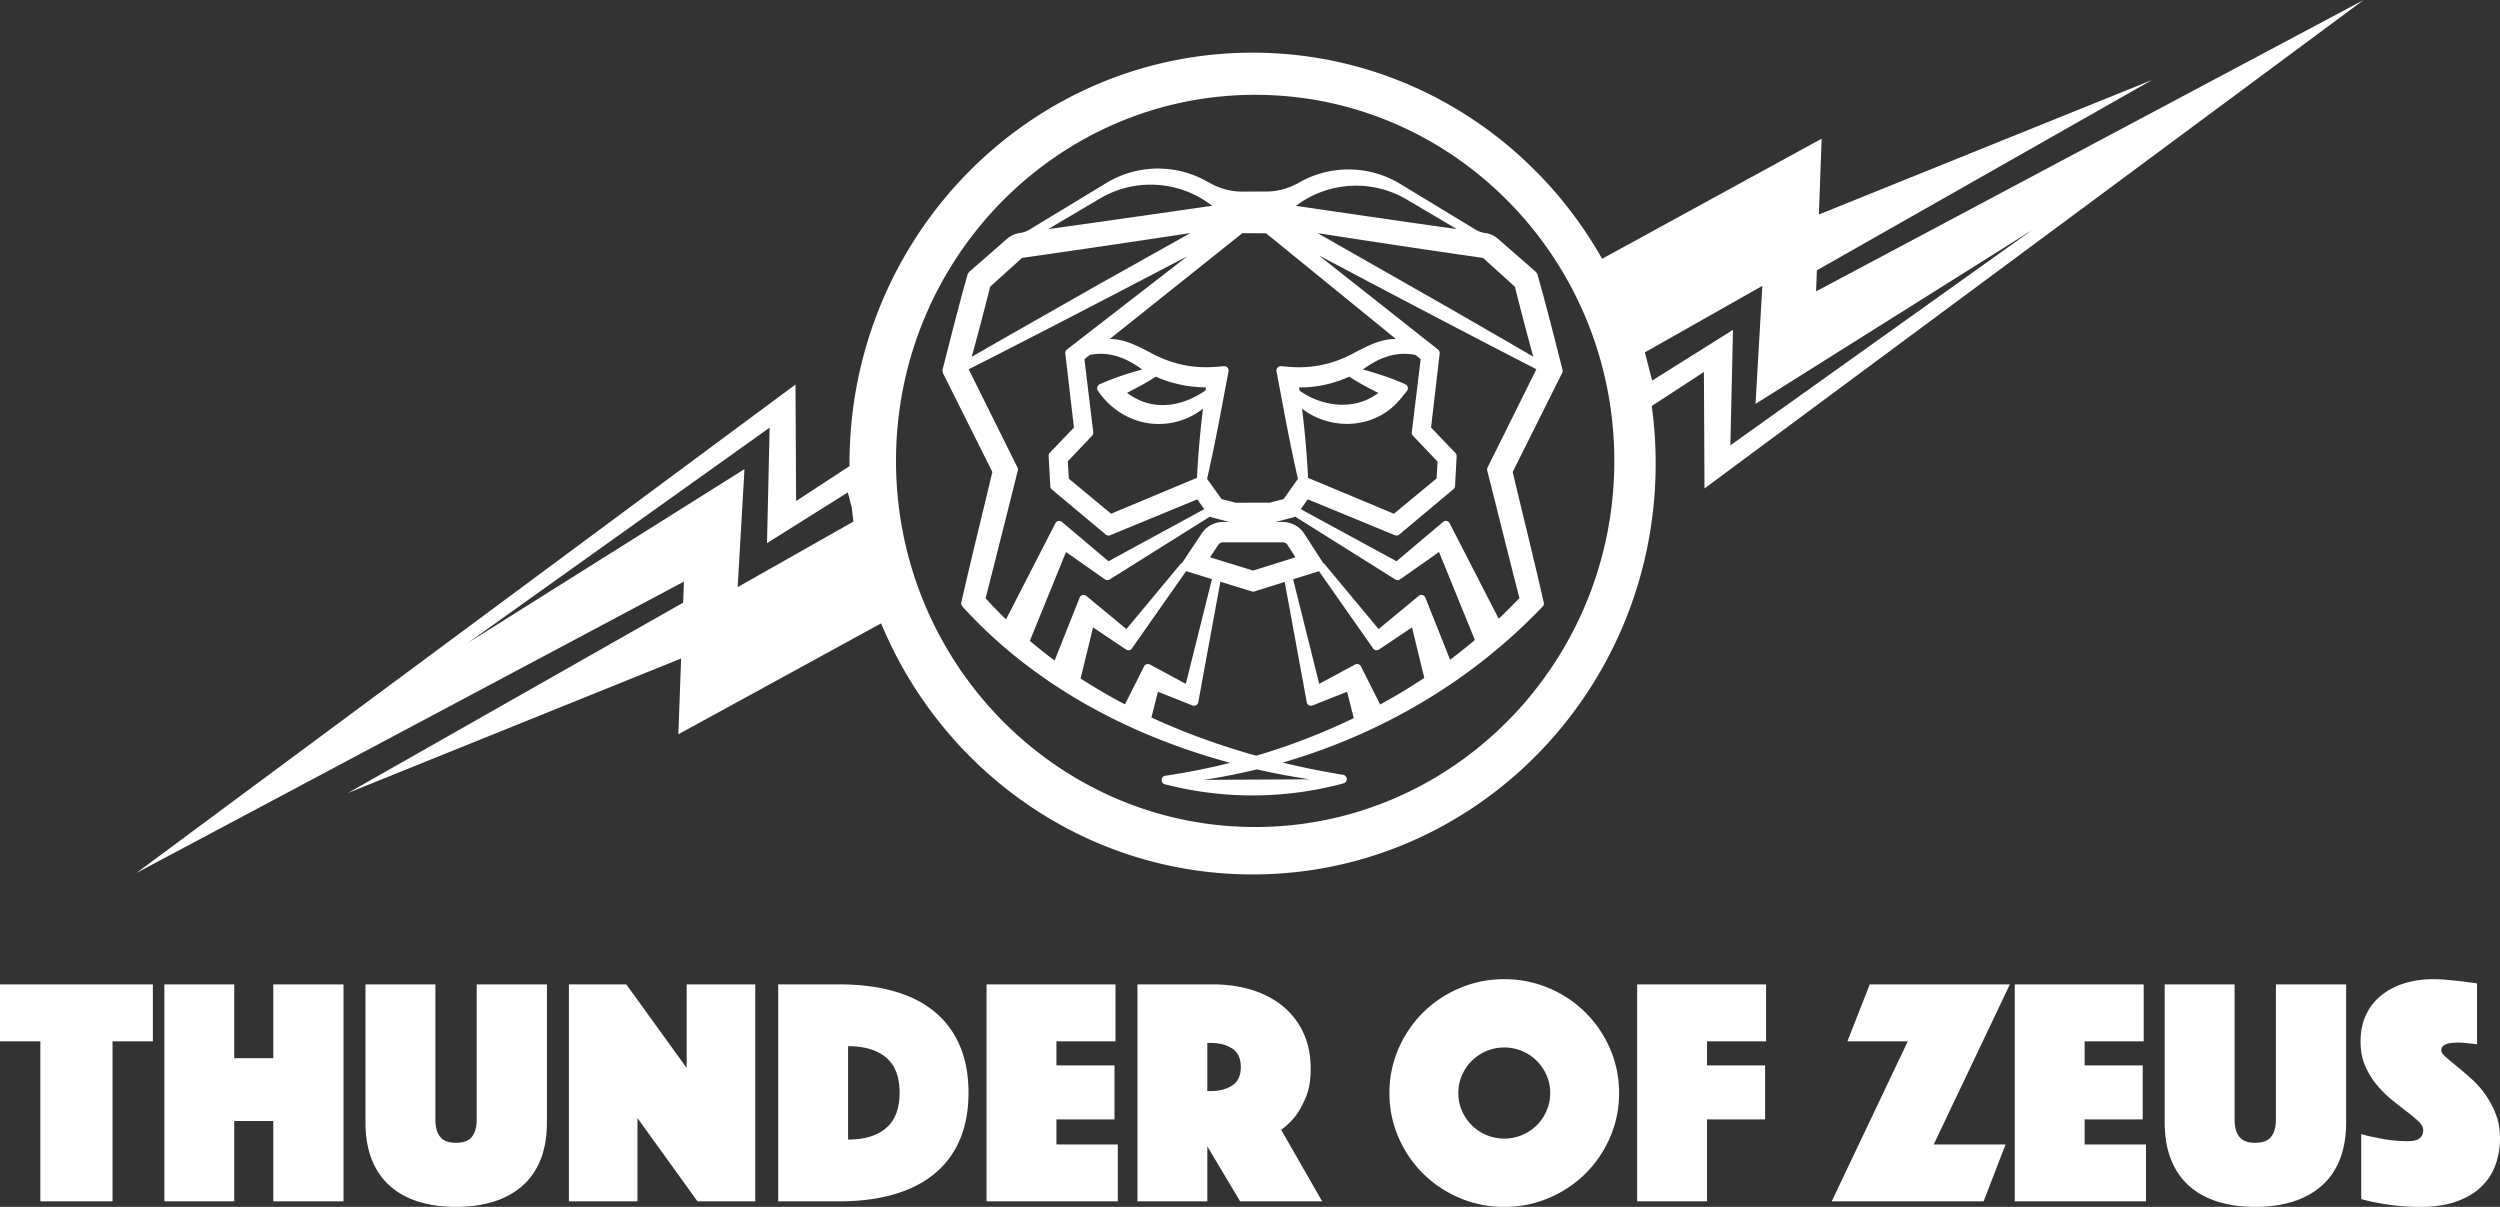 <svg width="290" height="140" viewBox="0 0 290 140" xmlns="http://www.w3.org/2000/svg">
    <rect x="0" y="0" width="290" height="140" fill="#333333" stroke="none"/>
    <g fill="#FFF" fill-rule="evenodd">
        <path d="M0 114.188v6.605h4.681v18.565h8.373v-18.565h4.68v-6.605H0zm31.702 0v8.567h-4.53v-8.567h-8.106v25.17h8.107v-9.321h4.53v9.32h8.143v-25.169h-8.144zm23.596 15.661c0 .88-.184 1.553-.552 2.018-.367.466-.983.699-1.846.699-.863 0-1.478-.233-1.846-.699-.368-.465-.55-1.137-.55-2.018v-15.66h-8.108v16c0 1.66.247 3.106.742 4.339.495 1.233 1.2 2.252 2.113 3.056.913.806 2.017 1.41 3.311 1.812 1.294.402 2.74.603 4.338.603 1.6 0 3.045-.2 4.339-.603 1.294-.402 2.404-1.006 3.33-1.812.926-.804 1.637-1.823 2.132-3.056.494-1.233.741-2.68.741-4.34v-16h-8.144v15.661zm24.357-5.963-7.003-9.697h-6.66v25.169h7.954v-9.66l6.965 9.66h6.698v-25.17h-7.954v9.698zm23.139 6.963c-1.04.892-2.512 1.34-4.415 1.34v-10.83c1.903 0 3.375.44 4.415 1.32 1.04.881 1.56 2.24 1.56 4.075 0 1.837-.52 3.203-1.56 4.095m5.614-13.491c-1.282-1.056-2.855-1.849-4.72-2.377-1.865-.529-3.99-.793-6.375-.793h-7.04v25.17h7.04c2.385 0 4.51-.27 6.376-.811 1.864-.541 3.437-1.34 4.719-2.397a10.257 10.257 0 0 0 2.93-3.943c.671-1.572 1.009-3.39 1.009-5.453 0-2.062-.338-3.88-1.009-5.452a10.264 10.264 0 0 0-2.93-3.944m14.139 12.491h6.735v-6.264h-6.735v-2.793h6.85v-6.604H114.44v25.17h15.224v-6.603h-7.117v-2.906zm20.378-3.925c-.672.428-1.49.642-2.454.642h-.42v-5.585h.42c.964 0 1.782.214 2.454.641.672.429 1.008 1.145 1.008 2.15 0 1.008-.336 1.725-1.008 2.152m7.403 3.472c.431-.578.824-1.308 1.18-2.189.355-.88.532-1.95.532-3.207 0-1.585-.285-2.988-.856-4.208a8.649 8.649 0 0 0-2.379-3.075c-1.015-.83-2.214-1.459-3.596-1.887-1.384-.427-2.887-.641-4.51-.641h-8.753v25.169h8.106v-6.377l3.805 6.377h9.515l-4.756-8.301a8.244 8.244 0 0 0 1.712-1.661m29.076-.547a5.355 5.355 0 0 1-1.141 1.68 5.39 5.39 0 0 1-1.694 1.131 5.22 5.22 0 0 1-2.074.415 5.22 5.22 0 0 1-2.074-.415 5.323 5.323 0 0 1-2.836-2.812 5.085 5.085 0 0 1-.418-2.056c0-.73.138-1.415.418-2.056.279-.641.66-1.201 1.142-1.68a5.39 5.39 0 0 1 1.694-1.132 5.22 5.22 0 0 1 2.074-.415 5.22 5.22 0 0 1 2.074.415 5.39 5.39 0 0 1 1.694 1.133 5.365 5.365 0 0 1 1.141 1.679c.28.641.42 1.327.42 2.056 0 .73-.14 1.416-.42 2.057m4.511-11.397a13.495 13.495 0 0 0-4.244-2.83 13.087 13.087 0 0 0-5.176-1.037c-1.827 0-3.553.346-5.176 1.037a13.463 13.463 0 0 0-4.243 2.83 13.305 13.305 0 0 0-2.855 4.208 12.756 12.756 0 0 0-1.047 5.132c0 1.811.349 3.522 1.047 5.132a13.284 13.284 0 0 0 2.855 4.208 13.416 13.416 0 0 0 4.243 2.83 13.06 13.06 0 0 0 5.176 1.038c1.827 0 3.552-.346 5.176-1.038a13.447 13.447 0 0 0 4.244-2.83 13.346 13.346 0 0 0 2.854-4.208 12.783 12.783 0 0 0 1.046-5.132c0-1.811-.349-3.521-1.046-5.132a13.367 13.367 0 0 0-2.854-4.208m5.994 21.906h8.106v-9.509h6.736v-6.264h-6.736v-2.793h6.85v-6.603H189.91v25.17zm26.983-25.17-2.59 6.604h7.003l-8.828 18.566h17.62l2.55-6.603h-8.334l8.83-18.566h-16.251zm24.927 15.661h6.736v-6.264h-6.736v-2.793h6.85v-6.604h-14.957v25.17h15.224v-6.603h-7.117v-2.906zm22.187 0c0 .88-.184 1.553-.552 2.018-.367.466-.983.699-1.846.699-.863 0-1.478-.233-1.846-.699-.367-.465-.55-1.137-.55-2.018v-15.66h-8.107v16c0 1.66.247 3.106.742 4.339.494 1.233 1.198 2.252 2.112 3.056.913.806 2.017 1.41 3.31 1.812 1.295.402 2.741.603 4.34.603 1.597 0 3.044-.2 4.338-.603 1.294-.402 2.404-1.006 3.33-1.812.927-.804 1.637-1.823 2.132-3.056.495-1.233.742-2.68.742-4.34v-16h-8.145v15.661zm25.48-.68a10.584 10.584 0 0 0-1.256-2.302 11.29 11.29 0 0 0-1.636-1.81 52.905 52.905 0 0 0-1.637-1.397 41.202 41.202 0 0 1-1.255-1.057c-.343-.301-.515-.553-.515-.754 0-.227.076-.402.228-.529a1.34 1.34 0 0 1 .534-.264c.202-.05.418-.08.647-.094a8.425 8.425 0 0 1 1.37.019c.254.025.482.05.684.075.254.025.483.051.686.075v-7.055c-.533-.076-1.079-.151-1.636-.227l-1.637-.17a17.924 17.924 0 0 0-1.827-.094c-1.167 0-2.265.157-3.293.471-1.026.315-1.92.774-2.682 1.378a6.303 6.303 0 0 0-1.789 2.264c-.432.905-.647 1.95-.647 3.132 0 1.056.178 1.994.534 2.811a9.04 9.04 0 0 0 1.35 2.208 12.593 12.593 0 0 0 1.75 1.736 71.52 71.52 0 0 0 1.752 1.377c.545.415.994.792 1.35 1.132.356.34.533.673.533 1 0 .855-.584 1.283-1.75 1.283-.66 0-1.313-.038-1.96-.113a13.972 13.972 0 0 1-1.732-.302c-.609-.1-1.193-.239-1.75-.415v7.547c.609.176 1.28.326 2.016.453a25.493 25.493 0 0 0 4.871.452c1.6 0 2.982-.206 4.15-.622 1.165-.415 2.124-.98 2.872-1.698a6.61 6.61 0 0 0 1.656-2.528 8.977 8.977 0 0 0 .533-3.113c0-1.057-.172-2.013-.514-2.869M274.182 0l-76.46 56.66-.07-13.51-6.05 3.949c.3 2.18.455 4.408.455 6.673 0 26.323-20.934 47.662-46.757 47.662-19.374 0-35.995-12.01-43.09-29.125L78.69 85.177l.32-8.791-38.651 15.603 38.885-22.08.09-2.443-63.516 33.801 76.46-56.66.07 13.51 6.195-4.044v-.3c0-26.324 20.933-47.663 46.757-47.663 17.339 0 32.473 9.62 40.546 23.91l25.464-13.93-.32 8.792 38.651-15.604-38.885 22.08-.09 2.443L274.182 0zM145.599 10.999c-22.972 0-41.661 19.05-41.661 42.468 0 23.417 18.689 42.468 41.661 42.468 22.973 0 41.662-19.051 41.662-42.468 0-23.418-18.689-42.468-41.662-42.468zm-5.74 9.962.638.348a7.532 7.532 0 0 0 3.621.915l2.782-.008a7.53 7.53 0 0 0 3.74-1.01l.308-.17a11.565 11.565 0 0 1 11.489.304l8.73 5.297c.338.205.711.337 1.1.391l.012.001a2.873 2.873 0 0 1 1.502.685l4.398 3.839.146.226c.934 3.22 2.125 7.947 2.836 10.77l.09.357a.516.516 0 0 1-.038.353l-5.742 11.489c.404 1.713.87 3.635 1.345 5.602.804 3.329 1.64 6.783 2.267 9.578.033.148-.01.299-.116.408-8.055 8.474-18.458 14.716-30.18 18.129a95.524 95.524 0 0 0 7.021 1.415c.27.044.457.304.411.58a.505.505 0 0 1-.375.412c-.01.004-.021.005-.033.008a40.546 40.546 0 0 1-20.603.116l-.032-.008a.504.504 0 0 1-.42-.429.504.504 0 0 1 .42-.573 76.04 76.04 0 0 0 7.529-1.501c-12.533-3.378-23.16-9.53-30.823-17.866l-.256-.295a.506.506 0 0 1-.113-.446l.095-.426c.609-2.685 1.436-6.109 2.227-9.383.455-1.879.897-3.71 1.278-5.321l-5.742-11.49-.038-.354.371-1.458c.78-3.062 1.75-6.874 2.557-9.668l.144-.225 4.398-3.839a2.89 2.89 0 0 1 1.51-.686l.232-.041a2.88 2.88 0 0 0 .873-.35l8.9-5.4a11.568 11.568 0 0 1 11.54-.276zm5.94 68.29a71.34 71.34 0 0 1-6.18 1.212l12.301-.064a83.83 83.83 0 0 1-6.12-1.149zm-4.236-21.773-2.562 13.978a.505.505 0 0 1-.265.36.49.49 0 0 1-.442.002c-.073-.03-1.205-.48-2.403-.954l-1.57-.624-.757 2.988c3.749 1.736 7.837 3.227 12.162 4.435a74.351 74.351 0 0 0 11.312-4.362l-.773-3.06-1.526.606-.368.146-1.725.686-.275.11-.111.044a.5.5 0 0 1-.677-.377l-2.556-13.952-3.511 1.103a.502.502 0 0 1-.292 0l-3.661-1.129zm11.436-1.22-2.995.94 3.025 12.13 4.165-2.246a.484.484 0 0 1 .386-.034.492.492 0 0 1 .293.256l.226.452.13.26 1 1.984.193.382.675 1.338a68.637 68.637 0 0 0 5.122-3.084l-1.427-5.856-3.833 2.566a.492.492 0 0 1-.679-.13L153 66.258zm-15.411-.005-6.284 8.964a.492.492 0 0 1-.678.129l-3.834-2.566-1.442 5.926a64.47 64.47 0 0 0 5.144 2.998l.952-1.889a787.056 787.056 0 0 0 1.265-2.513.493.493 0 0 1 .68-.22l4.165 2.247 3.029-12.152-2.997-.924zm2.772-6.332-11.639 7.299a.49.49 0 0 1-.547-.015l-4.515-3.172-4.197 10.303a57.05 57.05 0 0 0 2.873 2.289l1.285-3.23 1.161-2.917.116-.29.341-.858a.498.498 0 0 1 .336-.301.502.502 0 0 1 .44.097l4.649 3.848 6.3-7.573c.037-.041.091-.044.135-.072l2.296-3.443a2.987 2.987 0 0 1 2.484-1.338h.726l-1.885-.495a1.24 1.24 0 0 1-.359-.132zm9.876.005a.5.5 0 0 1-.142.064l-2.107.558h.803a2.98 2.98 0 0 1 2.508 1.373l2.208 3.418c.038.026.084.026.115.062l6.3 7.571 4.649-3.846a.502.502 0 0 1 .448-.095.506.506 0 0 1 .336.317c.044.12.788 1.987 1.577 3.966l.182.458.092.229 1.008 2.53a66.132 66.132 0 0 0 2.871-2.293l-4.158-10.205-4.517 3.172a.485.485 0 0 1-.547.015l-11.626-7.294zm-60.958-10.32-35.04 24.997 32.12-20.186-.79 13.689L99.005 60.5a48.592 48.592 0 0 1-.194-1.594l-.461-1.786-9.377 5.882.305-13.397zm48.458-19.882c-8.52 4.458-17.632 9.199-25.37 13.112l5.663 11.397c.055.11.07.235.039.355-.4 1.573-.847 3.357-1.31 5.208-.82 3.274-1.691 6.747-2.433 9.6a50.04 50.04 0 0 0 2.376 2.444l5.724-11.143a.494.494 0 0 1 .762-.152l2.06 1.74 3.34 2.819 11.103-6.04-.804-1.14-10.112 4.166a.495.495 0 0 1-.504-.078l-6.257-5.237a.512.512 0 0 1-.18-.362l-.177-3.251-.015-.266a.508.508 0 0 1 .14-.38l2.796-2.92-1-8.595a.508.508 0 0 1 .192-.46l13.967-10.817zm15.246-.101 13.83 10.925c.139.108.21.282.19.459l-.999 8.59 2.829 2.953a.51.51 0 0 1 .14.38l-.188 3.45a.51.51 0 0 1-.18.361l-6.29 5.267a.497.497 0 0 1-.505.078l-10.112-4.167-.807 1.142 11.107 6.043 2.58-2.179.346-.292 2.473-2.087a.49.49 0 0 1 .762.151l5.691 11.076a60.929 60.929 0 0 0 2.407-2.397c-.732-2.811-1.593-6.247-2.406-9.493-.472-1.883-.929-3.702-1.333-5.295a.52.52 0 0 1 .038-.355l5.666-11.404c-7.604-3.898-17.235-8.966-25.239-13.206zm-4.192 33.284h-6.912a.674.674 0 0 0-.56.301l-.958 1.436 5.003 1.542 4.914-1.542-.921-1.427a.673.673 0 0 0-.566-.31zm9.482-20.171-.186.117c1.793.504 3.371 1.022 4.932 1.723a.508.508 0 0 1 .173.796l-.525.642c-1.461 1.92-3.611 3.04-6.058 3.15-2.017.08-4.013-.551-5.573-1.755.332 2.639.565 5.33.7 8.025l9.962 4.16 4.943-4.094.115-1.952-2.852-3.005a.513.513 0 0 1-.134-.413l1.029-8.471-.584-.476c-1.964-.416-3.909.093-5.942 1.553zm-31.865-1.56-.615.492 1.026 8.464a.506.506 0 0 1-.136.413l-2.819 2.972.12 2.01 4.904 4.064 9.963-4.162c.134-2.696.369-5.39.7-8.027a8.244 8.244 0 0 1-5.717 1.758c-2.6-.188-4.96-1.587-6.476-3.838a.506.506 0 0 1 .21-.748c1.563-.7 3.141-1.218 4.932-1.72a5.114 5.114 0 0 1-.168-.107c-2.038-1.463-3.97-1.972-5.924-1.572zm17.71-14.13-15.385 12.276c.053-.007.112 0 .17.001 1.554.053 2.918.748 4.12 1.363l.342.172c2.452 1.371 5.056 1.928 7.765 1.688l.853-.068a.47.47 0 0 1 .41.168.514.514 0 0 1 .117.434l-.53 2.807c-.597 3.168-1.212 6.44-1.957 9.656l1.099 1.54.576.808 1.66.43 1.94-.013 1.993.001 1.61-.416c.224-.315.553-.78.867-1.226.322-.455.628-.89.795-1.121-.742-3.21-1.358-6.477-1.952-9.639l-.535-2.827a.514.514 0 0 1 .117-.434.47.47 0 0 1 .41-.168l.847.067c2.709.249 5.318-.316 7.754-1.676l.361-.185c1.203-.613 2.566-1.308 4.117-1.36.08-.002.164-.005.246-.002l-15.064-12.263-2.746-.013zm91.645-.382-32.12 20.186.79-13.688-13.628 7.713.846 3.271 9.377-5.882-.305 13.397 35.04-24.997zM134.077 43.692c-1.074.702-2.218 1.303-3.346 1.873.426.324.869.59 1.322.798 2.354 1.125 5.25.717 7.791-1.088l.05-.337c-1.93-.013-3.993-.416-5.817-1.246zm22.43 0c-1.823.83-3.863 1.283-5.816 1.245l.055.373c2.537 1.819 6.33 2.416 9.14.27-1.143-.577-2.295-1.18-3.378-1.888zm-18.41-16.66c-2.028.31-4.151.63-6.289.95l-2.138.318a1906.72 1906.72 0 0 1-11.119 1.618l-3.691 3.341a407.631 407.631 0 0 1-2.141 8.136c3.282-1.897 6.577-3.767 9.871-5.638l4.757-2.707 10.75-6.018zm14.752.012 15.174 8.644c3.283 1.888 6.564 3.775 9.833 5.687a381.944 381.944 0 0 1-2.131-8.116l-3.693-3.341c-3.981-.566-8.984-1.31-14.084-2.088l-1.703-.26-1.702-.263-1.694-.263zm-25.267-4.008-5.993 3.542c1.29-.18 2.665-.371 4.067-.569l.938-.132 1.415-.2.942-.134c4.859-.69 9.521-1.363 11.675-1.674l-.491-.344a11.568 11.568 0 0 0-12.553-.49zm22.808.798-.06.044c2.014.296 6.32.929 10.868 1.585l.912.132.944.136c2.047.294 4.086.584 5.933.843l-5.784-3.42a11.573 11.573 0 0 0-12.813.68z"/>
    </g>
</svg>
